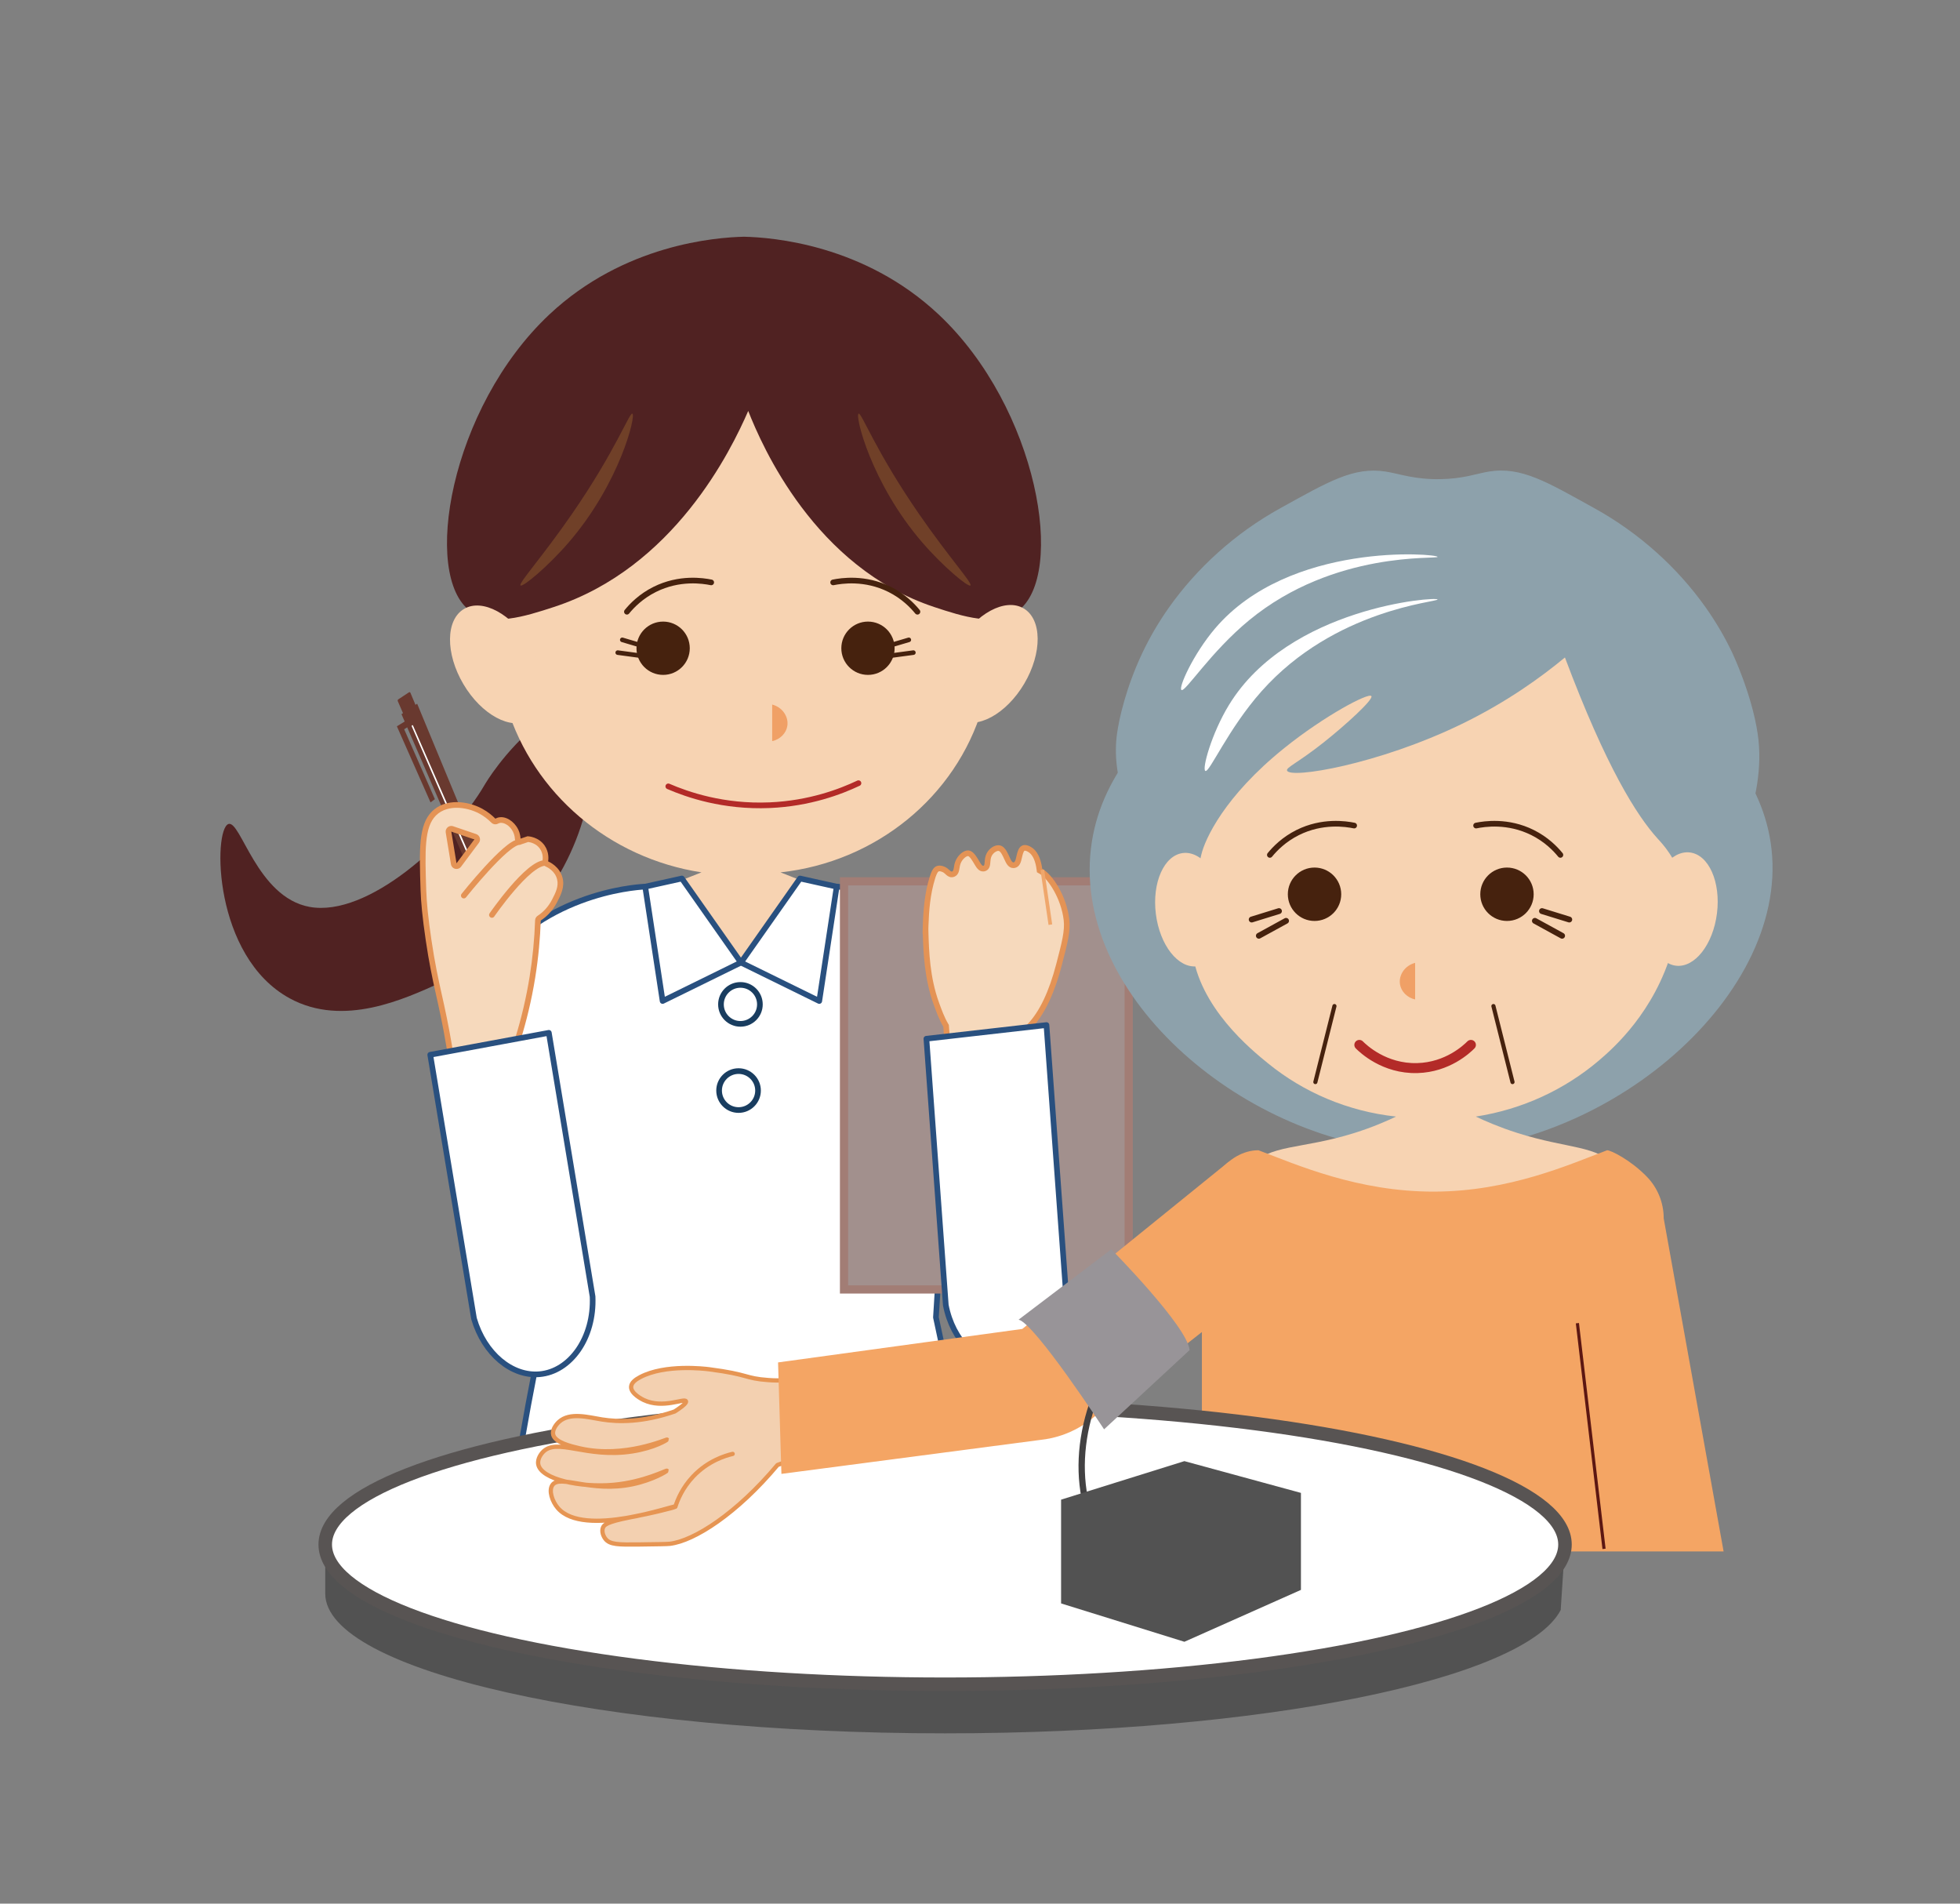 <?xml version="1.0" encoding="utf-8"?>
<!-- Generator: Adobe Illustrator 16.0.0, SVG Export Plug-In . SVG Version: 6.00 Build 0)  -->
<!DOCTYPE svg PUBLIC "-//W3C//DTD SVG 1.1//EN" "http://www.w3.org/Graphics/SVG/1.1/DTD/svg11.dtd">
<svg version="1.1" id="レイヤー" xmlns="http://www.w3.org/2000/svg" xmlns:xlink="http://www.w3.org/1999/xlink" x="0px"
	 y="0px" width="579.832px" height="563.025px" viewBox="0 0 579.832 563.025" enable-background="new 0 0 579.832 563.025"
	 xml:space="preserve">
<rect x="0" y="0" width="579.832" height="563.025" fill="#808080" stroke="none"/>
<g>
	<g>
		<g>
			<g>
				<path fill="#502222" d="M173.863,236.765c2.189-10.87,2.46-26.776-2.983-28.865c-2.939-1.128-6.845,2.041-11.517,5.917
					c-10.275,8.526-15.678,17.771-16.045,18.398c-9.813,16.73-34.543,39.19-51.774,36.002
					c-15.585-2.884-20.354-25.886-23.998-24.491c-4.472,1.712-4.57,39.144,18.155,51.542c15.87,8.657,33.973,0.181,44.611-4.62
					C154.355,279.798,169.654,257.662,173.863,236.765z"/>
				<g>
					<path fill="#F7D3B2" d="M165.472,141.379c19.912-20.975,46.584-20.964,53.735-20.961c6.483,0.002,33.198,0.013,53.735,20.961
						c1.231,1.255,28.91,30.49,17.665,68.043c-7.872,26.288-31.487,45.533-59.715,48.588c8.097,3.19,16.194,6.381,24.291,9.572
						c2.257,0,4.087,2.202,4.087,4.918v26.142c0,2.717-1.83,4.919-4.087,4.919h-33.042h-0.504h-4.86h-0.504H183.23
						c-2.257,0-4.087-2.202-4.087-4.919v-26.142c0-2.716,1.83-4.918,4.087-4.918c8.097-3.191,16.194-6.381,24.292-9.572
						c-27.231-4.19-49.684-23.238-57.57-48.926C142.714,185.506,148.61,159.14,165.472,141.379z"/>
					<path fill="#502222" d="M162.541,92.993c22.071-20.715,49.217-22.788,57.56-22.977c8.343,0.189,35.489,2.262,57.56,22.977
						c29.499,27.686,37.834,77.334,23.379,87.767c-6.494,4.687-16.223,1.575-24.659-1.221
						c-35.358-11.717-50.948-47.636-55.033-57.999c-5.08,11.688-21.971,46.394-57.527,57.999c-8.73,2.85-18.249,5.847-24.659,1.221
						C124.707,170.328,133.042,120.679,162.541,92.993z"/>
					<g>
						<path fill="#704028" d="M254.007,122.341c-1.167,0.449,3.7,20.566,18.828,38.091c6.2,7.183,13.574,13.292,14.249,12.726
							c0.712-0.598-6.373-8.346-15.182-21.097C258.92,133.269,254.898,121.999,254.007,122.341z"/>
						<path fill="#704028" d="M187.068,122.341c1.167,0.449-3.7,20.566-18.828,38.091c-6.2,7.183-13.574,13.292-14.249,12.726
							c-0.712-0.598,6.373-8.346,15.182-21.097C182.156,133.269,186.177,121.999,187.068,122.341z"/>
					</g>
				</g>
				<g>
					<path fill="none" stroke="#B32B28" stroke-width="1.675" stroke-linecap="round" stroke-miterlimit="10" d="M253.962,231.634
						c-5.29,2.507-14.423,6.007-26.262,6.513c-13.73,0.586-24.39-3.142-29.997-5.57"/>
					<path fill="#F0A066" d="M228.436,208.383c3.042,0.769,4.922,3.635,4.479,6.344c-0.354,2.159-2.138,3.96-4.479,4.479V208.383z"
						/>
					<g>
						<g>
							<circle fill="#46220E" cx="196.174" cy="191.726" r="7.883"/>
							<g>
								
									<line fill="none" stroke="#46220E" stroke-width="1.353" stroke-linecap="round" stroke-miterlimit="10" x1="184.091" y1="189.241" x2="190.166" y2="191.04"/>
								
									<line fill="none" stroke="#46220E" stroke-width="1.353" stroke-linecap="round" stroke-miterlimit="10" x1="182.743" y1="193.02" x2="189.983" y2="193.994"/>
							</g>
						</g>
						<g>
							<circle fill="#46220E" cx="256.775" cy="191.726" r="7.883"/>
							<g>
								
									<line fill="none" stroke="#46220E" stroke-width="1.353" stroke-linecap="round" stroke-miterlimit="10" x1="268.858" y1="189.241" x2="262.783" y2="191.04"/>
								
									<line fill="none" stroke="#46220E" stroke-width="1.353" stroke-linecap="round" stroke-miterlimit="10" x1="270.207" y1="193.02" x2="262.967" y2="193.994"/>
							</g>
						</g>
					</g>
					<g>
						<path fill="none" stroke="#46220E" stroke-width="1.675" stroke-linecap="round" stroke-miterlimit="10" d="M246.473,172.252
							c2.432-0.497,9.396-1.579,16.708,2.069c4.067,2.029,6.722,4.764,8.23,6.609"/>
						<path fill="none" stroke="#46220E" stroke-width="1.675" stroke-linecap="round" stroke-miterlimit="10" d="M210.398,172.252
							c-2.432-0.497-9.396-1.579-16.708,2.069c-4.067,2.029-6.722,4.764-8.23,6.609"/>
					</g>
				</g>
				<g>
					<g>
						<g>
							
								<ellipse transform="matrix(0.861 0.508 -0.508 0.861 140.398 -121.742)" fill="#F7D3B2" cx="293.288" cy="196.404" rx="11.469" ry="19.056"/>
						</g>
						<g>
							
								<ellipse transform="matrix(-0.861 0.508 -0.508 -0.861 373.219 290.976)" fill="#F7D3B2" cx="146.913" cy="196.404" rx="11.469" ry="19.056"/>
						</g>
					</g>
				</g>
			</g>
			<g>
				<path fill="#FFFFFF" stroke="#29507F" stroke-width="1.675" stroke-linejoin="round" stroke-miterlimit="10" d="
					M133.304,331.415c-0.702-4.966-2.829-24.206,9.5-42.531c16.427-24.416,44.559-26.463,47.9-26.649l28.489,22.452l0.001-0.001
					l0.001,0.001l28.49-22.452c3.341,0.186,31.473,2.233,47.9,26.649c12.33,18.325,10.203,37.565,9.5,42.531
					c-8.363,2.665-16.727,5.331-25.089,7.996c-1.038,16.739-2.076,33.479-3.115,50.219c4.849,22.135,9.138,46.177,12.377,71.97
					c5.246,41.776,6.734-22.859,6.16,11.104c-50.816,0-101.632,0-152.448,0c-0.575-33.964,0.914,30.672,6.16-11.104
					c3.239-25.793,7.528-49.835,12.376-71.97c-1.038-16.739-2.076-33.479-3.114-50.219
					C150.03,336.746,141.667,334.08,133.304,331.415z"/>
				<g>
					<circle fill="#FFFFFF" stroke="#193D60" stroke-width="1.675" stroke-miterlimit="10" cx="219.044" cy="297.061" r="5.76"/>
					<circle fill="#FFFFFF" stroke="#193D60" stroke-width="1.675" stroke-miterlimit="10" cx="218.491" cy="322.548" r="5.76"/>
				</g>
				<g>
					<polygon fill="#FFFFFF" stroke="#29507F" stroke-width="1.675" stroke-linejoin="round" stroke-miterlimit="10" points="
						247.516,262.234 236.667,259.827 219.194,284.687 242.363,296.062 					"/>
					<polygon fill="#FFFFFF" stroke="#29507F" stroke-width="1.675" stroke-linejoin="round" stroke-miterlimit="10" points="
						190.872,262.234 201.721,259.827 219.194,284.687 196.024,296.062 					"/>
				</g>
				<g>
					
						<line fill="none" stroke="#29507F" stroke-width="2.415" stroke-linecap="round" stroke-linejoin="round" stroke-miterlimit="10" x1="187.544" y1="443.019" x2="155.004" y2="443.019"/>
					
						<line fill="none" stroke="#29507F" stroke-width="2.415" stroke-linecap="round" stroke-linejoin="round" stroke-miterlimit="10" x1="247.054" y1="443.019" x2="279.594" y2="443.019"/>
				</g>
			</g>
		</g>
		<g>
			<g>
				<g>
					<g>
						<path fill="#9B9797" stroke="#000000" stroke-width="0.176" stroke-miterlimit="10" d="M147.286,272.84
							c-0.171,0.145-0.079,0.659,0.166,1.012l1.14,1.645l0.639-0.515l-0.508-2.208c-0.107-0.468-0.386-0.822-0.557-0.678
							L147.286,272.84z"/>
						<path stroke="#000000" stroke-width="0.176" stroke-miterlimit="10" d="M149.151,276.303c0.169,0.244,0.395,0.051,0.32-0.274
							l-0.241-1.047l-0.639,0.515L149.151,276.303z"/>
					</g>
					<path fill="#69392F" d="M120.998,204.755l-1.586,1.046l-1.598,1.053c-0.078,0.051-0.13,0.136-0.154,0.233
						s-0.017,0.205,0.025,0.301l0.764,1.759l0.772,1.778l-0.225,0.15l-0.225,0.15l0.472,1.085l0.474,1.092
						c-0.382,0.234-0.766,0.47-1.15,0.705c-0.384,0.236-0.77,0.472-1.156,0.708c1.728,3.906,3.412,7.715,5.055,11.43
						c1.678,3.793,3.309,7.483,4.897,11.073l0.646-0.477l0.645-0.475l-4.675-10.638l-4.412-10.041l0.451-0.279l0.45-0.278
						l11.175,25.733l12.965,29.856l2.921,3.452l0.63-0.536l0,0l0,0l0.742-0.632l-0.778-5.229v0l-13.357-32.229l-11.361-27.411
						l-0.249,0.166l-0.249,0.166l-0.746-1.783l-0.738-1.764c-0.041-0.097-0.108-0.164-0.184-0.194
						C121.16,204.698,121.075,204.705,120.998,204.755z"/>
					<path fill="#FFFFFF" d="M121.825,214.864l21.513,49.458c0.074,0.17,0.223,0.234,0.333,0.142l0,0
						c0.109-0.092,0.139-0.304,0.064-0.474l-21.545-49.378c-0.057-0.13-0.185-0.179-0.285-0.109l0,0
						C121.805,214.572,121.769,214.733,121.825,214.864z"/>
				</g>
				<g>
					<g>
						<path fill="#F6D9BC" d="M134.768,322.913c-0.511-4.564-1.155-9.169-1.914-13.699c-1.035-6.166-1.988-10.45-2.91-14.594
							c-1.082-4.861-2.104-9.453-3.164-16.642c-0.915-6.204-1.399-10.887-1.524-14.737c-0.381-11.804-0.611-18.929,3.121-22.646
							c2.091-2.082,4.809-2.519,6.722-2.519c2.374,0,4.982,0.674,7.158,1.849c1.309,0.707,2.555,1.647,3.704,2.793
							c0.161,0.161,0.375,0.245,0.592,0.245c0.137,0,0.274-0.033,0.401-0.102c0.284-0.155,0.579-0.258,0.876-0.306
							c0.141-0.022,0.283-0.033,0.427-0.033c1.871,0,3.898,1.744,4.618,3.971c0.161,0.5,0.259,1.034,0.291,1.588
							c0.015,0.261,0.151,0.5,0.368,0.646c0.14,0.094,0.304,0.143,0.468,0.143c0.091,0,0.182-0.015,0.27-0.044l1.914-0.65
							c0.642,0.059,2.884,0.407,4.252,2.39c1.131,1.641,1.004,3.392,0.896,4.068c-0.06,0.376,0.142,0.746,0.491,0.898
							c0.51,0.223,3.088,1.48,3.798,4.321c0.6,2.397-0.483,4.506-1.53,6.546c-1.108,2.16-2.647,3.896-4.574,5.157
							c-0.228,0.148-0.369,0.399-0.378,0.672c-0.189,5.593-0.736,11.231-1.625,16.758c-0.983,6.104-2.405,12.197-4.227,18.114
							c-0.044,0.143-0.049,0.296-0.014,0.441l2.799,11.665L134.768,322.913z M133.514,245.12c-0.195,0-0.388,0.068-0.542,0.198
							c-0.224,0.19-0.333,0.484-0.285,0.775l1.54,9.377c0.054,0.331,0.301,0.598,0.627,0.678c0.066,0.016,0.133,0.024,0.199,0.024
							c0.26,0,0.51-0.122,0.671-0.336l5.277-7.058c0.16-0.215,0.208-0.493,0.129-0.75c-0.079-0.256-0.276-0.458-0.53-0.545
							l-6.817-2.319C133.695,245.134,133.604,245.12,133.514,245.12z"/>
						<path fill="#E49355" d="M135.098,238.915c2.239,0,4.703,0.637,6.759,1.748c1.238,0.668,2.418,1.56,3.51,2.649
							c0.322,0.321,0.75,0.489,1.184,0.489c0.274,0,0.55-0.067,0.802-0.205c0.203-0.111,0.402-0.181,0.609-0.214
							c0.094-0.015,0.192-0.022,0.293-0.022c1.311,0,3.145,1.296,3.82,3.39c0.14,0.433,0.224,0.897,0.251,1.379
							c0.03,0.522,0.302,1.001,0.736,1.293c0.28,0.189,0.607,0.286,0.937,0.286c0.181,0,0.363-0.029,0.539-0.089l0.697-0.237
							l1.042-0.354c0.693,0.089,2.399,0.464,3.468,2.014c0.959,1.392,0.851,2.885,0.759,3.462c-0.119,0.752,0.285,1.491,0.982,1.796
							c0.447,0.196,2.707,1.296,3.321,3.757c0.523,2.092-0.441,3.971-1.463,5.96c-1.042,2.03-2.484,3.658-4.288,4.838
							c-0.456,0.299-0.738,0.8-0.756,1.345c-0.188,5.559-0.731,11.161-1.616,16.652c-0.977,6.065-2.39,12.122-4.2,18.001
							c-0.088,0.287-0.098,0.592-0.028,0.884l0.173,0.723l2.418,10.074l-9.771,1.7l-9.776,1.7c-0.496-4.29-1.107-8.607-1.82-12.86
							c-1.038-6.188-1.994-10.483-2.918-14.637c-1.078-4.847-2.097-9.424-3.153-16.582c-0.911-6.172-1.392-10.825-1.516-14.642
							c-0.374-11.577-0.599-18.565,2.875-22.025C130.855,239.309,133.344,238.914,135.098,238.915 M135.054,257.009
							c0.521,0,1.021-0.243,1.341-0.672l5.277-7.058c0.321-0.429,0.417-0.986,0.259-1.499s-0.553-0.917-1.061-1.09l-6.817-2.318
							c-0.176-0.06-0.358-0.089-0.54-0.089c-0.391,0-0.775,0.137-1.083,0.397c-0.449,0.38-0.666,0.968-0.57,1.549l0.709,4.32
							l0.831,5.057c0.109,0.663,0.603,1.196,1.255,1.355C134.788,256.993,134.921,257.009,135.054,257.009 M135.098,237.239
							c-2.691,0-5.332,0.791-7.313,2.763c-3.989,3.974-3.756,11.208-3.367,23.266c0.113,3.488,0.524,7.999,1.532,14.832
							c1.974,13.381,3.839,17.91,6.077,31.252c0.976,5.818,1.599,10.79,2.005,14.538c7.687-1.337,15.373-2.674,23.059-4.011
							c-1.002-4.177-2.005-8.354-3.007-12.532c1.617-5.252,3.147-11.361,4.253-18.228c0.991-6.155,1.466-11.826,1.636-16.862
							c1.399-0.916,3.374-2.578,4.86-5.475c1.076-2.096,2.273-4.428,1.598-7.131c-0.829-3.316-3.854-4.701-4.274-4.885
							c0.077-0.486,0.365-2.645-1.034-4.675c-1.759-2.551-4.698-2.746-5.05-2.763c-0.691,0.234-1.383,0.47-2.074,0.705
							c-0.032-0.557-0.126-1.167-0.33-1.798c-0.843-2.611-3.231-4.551-5.415-4.551c-0.188,0-0.375,0.014-0.56,0.044
							c-0.489,0.079-0.878,0.252-1.145,0.397c-0.85-0.848-2.159-1.998-3.897-2.937C140.483,238.017,137.766,237.24,135.098,237.239
							L135.098,237.239z M135.054,255.334c-0.513-3.126-1.027-6.251-1.54-9.377c2.272,0.773,4.544,1.546,6.817,2.319
							C138.572,250.628,136.813,252.981,135.054,255.334L135.054,255.334z"/>
					</g>
					<g id="ライン_3_">
						
							<path fill="none" stroke="#E49355" stroke-width="1.675" stroke-linecap="round" stroke-linejoin="round" stroke-miterlimit="10" d="
							M137.21,264.881c0,0,12.573-15.806,16.433-15.827"/>
						
							<path fill="none" stroke="#E49355" stroke-width="1.675" stroke-linecap="round" stroke-linejoin="round" stroke-miterlimit="10" d="
							M145.523,270.604c0,0,10.722-15.571,15.883-15.375"/>
					</g>
				</g>
				<path fill="#FFFFFF" stroke="#29507F" stroke-width="1.675" stroke-linejoin="round" stroke-miterlimit="10" d="
					M140.221,389.974c3.006,10.395,11.207,17.188,19.396,16.467c9.128-0.804,16.214-10.765,15.69-22.955l-6.471-39.007
					l-6.471-39.006l-17.543,3.244l-17.543,3.245l6.471,39.006L140.221,389.974z"/>
			</g>
			<g>
				
					<rect x="249.688" y="260.662" fill="#A2908D" stroke="#A27D75" stroke-width="2.424" stroke-miterlimit="10" width="84.219" height="120.711"/>
				<g>
					<g>
						<g>
							<path fill="#F6D9BC" d="M279.883,303.395l-0.101-0.169c-1.178-1.978-2.008-4.271-2.81-6.487
								c-2.733-7.559-2.975-15.345-3.135-20.498l-0.023-0.739l-0.028-0.005c0.011-0.519,0.027-1.169,0.053-1.911
								c0.147-4.234,0.499-9.205,1.993-13.975c0.342-1.093,0.767-2.288,1.485-2.635c0.177-0.085,0.385-0.129,0.62-0.129
								c0.361,0,0.765,0.098,1.202,0.29c0.519,0.229,0.855,0.542,1.151,0.818c0.351,0.328,0.714,0.666,1.256,0.666
								c0.162,0,0.321-0.033,0.475-0.097c0.757-0.318,0.883-1.115,1.005-1.886c0.074-0.467,0.158-0.998,0.364-1.535
								c0.561-1.461,1.941-2.743,2.953-2.743c0.036,0,0.072,0.001,0.107,0.005c0.94,0.094,1.8,1.557,2.429,2.625
								c0.655,1.114,1.128,1.919,1.968,1.919c0,0,0,0,0,0c0.16,0,0.316-0.034,0.464-0.1c0.718-0.324,0.774-1.097,0.828-1.845
								c0.046-0.65,0.105-1.458,0.509-2.226c0.574-1.089,1.727-1.911,2.682-1.911c0.147,0,0.288,0.021,0.417,0.061
								c0.941,0.291,1.576,1.696,2.087,2.826c0.531,1.177,0.99,2.193,1.969,2.193h0.081l0.153-0.023
								c0.97-0.189,1.209-1.257,1.462-2.389c0.217-0.97,0.486-2.176,1.138-2.582c0.162-0.102,0.346-0.151,0.559-0.151
								c0.52,0,1.215,0.299,1.86,0.8c1.575,1.221,2.188,3.652,2.427,5.477l0.054,0.416l0.366,0.206
								c2.604,1.463,6.811,7.434,7.605,14.402c0.374,3.277-0.492,6.61-2.22,13.249c-2.144,8.244-5.037,14.32-8.602,18.063
								c-0.301,0.315-0.606,0.614-0.913,0.898l-0.312,0.288l3.959,34.313l-24.683,2.25L279.883,303.395z"/>
							<path fill="#E49355" d="M303.197,251.6L303.197,251.6c0.319,0,0.873,0.257,1.348,0.625c1.053,0.816,1.802,2.564,2.108,4.922
								l0.108,0.833l0.732,0.411c2.504,1.408,6.448,7.326,7.184,13.768c0.356,3.122-0.497,6.404-2.198,12.942
								c-2.107,8.104-4.933,14.059-8.397,17.695c-0.276,0.29-0.563,0.572-0.876,0.862l-0.622,0.577l0.097,0.844l3.813,33.037
								l-22.983,2.096l-2.778-36.686l-0.029-0.392l-0.202-0.339c-1.137-1.909-1.953-4.163-2.743-6.348
								c-2.686-7.429-2.925-15.135-3.085-20.28l-0.033-1.371c0.009-0.358,0.021-0.756,0.036-1.184
								c0.146-4.178,0.491-9.08,1.955-13.754c0.148-0.473,0.598-1.913,1.05-2.131c0.062-0.03,0.148-0.045,0.255-0.045
								c0.168,0,0.454,0.038,0.865,0.219c0.39,0.172,0.646,0.412,0.918,0.665c0.38,0.354,0.955,0.891,1.827,0.891
								c0.273,0,0.542-0.055,0.799-0.163c1.187-0.499,1.372-1.67,1.508-2.526c0.071-0.448,0.144-0.911,0.318-1.366
								c0.491-1.279,1.636-2.205,2.194-2.205c0,0,0,0,0.001,0c0.518,0.052,1.409,1.569,1.79,2.216c0.706,1.2,1.372,2.333,2.69,2.333
								c0.28,0,0.552-0.059,0.809-0.175c1.174-0.529,1.261-1.744,1.319-2.548c0.043-0.602,0.093-1.284,0.414-1.895
								c0.462-0.876,1.377-1.465,1.942-1.465c0.063,0,0.121,0.008,0.171,0.023c0.581,0.179,1.2,1.551,1.57,2.371
								c0.568,1.259,1.213,2.686,2.732,2.686c0.132,0,0.265-0.013,0.396-0.038c1.507-0.294,1.846-1.81,2.118-3.028
								c0.143-0.641,0.409-1.834,0.762-2.054C303.094,251.616,303.119,251.6,303.197,251.6 M303.197,249.925
								c-0.339,0-0.682,0.078-1.002,0.277c-1.705,1.063-1.342,4.669-2.316,4.86c-0.025,0.005-0.05,0.007-0.074,0.007
								c-1.037,0-1.555-4.287-3.809-4.982c-0.215-0.066-0.438-0.098-0.665-0.098c-1.303,0-2.724,1.032-3.423,2.358
								c-0.896,1.703-0.366,3.439-0.939,3.697c-0.04,0.018-0.08,0.026-0.121,0.026c-0.911,0-2.057-4.313-4.313-4.54
								c-0.063-0.006-0.127-0.009-0.191-0.009c-1.429,0-3.069,1.545-3.735,3.28c-0.546,1.423-0.333,2.705-0.912,2.948
								c-0.051,0.021-0.101,0.032-0.15,0.032c-0.461,0-0.868-0.883-2.069-1.413c-0.181-0.08-0.819-0.361-1.541-0.361
								c-0.322,0-0.662,0.056-0.984,0.212c-0.984,0.477-1.475,1.719-1.919,3.139c-1.426,4.554-1.859,9.268-2.03,14.196
								c-0.041,1.152-0.058,2.086-0.067,2.649c0.021,0.001,0.042,0.002,0.063,0.004c0,0.021,0.001,0.041,0.001,0.058
								c0.157,5.062,0.406,13.073,3.183,20.752c0.824,2.277,1.659,4.588,2.879,6.636l2.906,38.381l26.385-2.405l-4.009-34.742
								c0.319-0.296,0.637-0.606,0.95-0.936c1.569-1.647,5.662-6.34,8.806-18.429c1.756-6.75,2.633-10.125,2.241-13.555
								c-0.805-7.05-5.034-13.355-8.027-15.038c-0.253-1.942-0.93-4.624-2.743-6.03
								C305.396,250.766,304.313,249.925,303.197,249.925L303.197,249.925z"/>
						</g>
					</g>
					
						<line fill="none" stroke="#EFA76C" stroke-width="1.096" stroke-miterlimit="10" x1="308.354" y1="257.274" x2="310.733" y2="273.48"/>
				</g>
				<path fill="#FFFFFF" stroke="#29507F" stroke-width="1.675" stroke-linejoin="round" stroke-miterlimit="10" d="
					M279.795,385.991c2.04,10.586,9.581,17.938,17.798,17.786c9.159-0.169,17.125-9.621,17.72-21.827l-2.868-39.388l-2.868-39.389
					l-17.759,2.021l-17.759,2.021l2.869,39.389L279.795,385.991z"/>
			</g>
		</g>
	</g>
	<g>
		<path fill="#8DA1AB" d="M524.062,251.034c5.07,44.812-51.417,91.908-105.778,89.485c-49.304-2.198-100.752-45.302-95.563-89.485
			c4.925-41.931,58.787-67.182,100.671-67.173C466.621,183.87,519.509,210.795,524.062,251.034z"/>
		<g>
			<g>
				<g>
					<path fill="#8DA1AB" d="M504.603,179.668c-8.189-11.576-19.471-21.93-32.987-29.39c-13.803-7.618-21.508-12.384-31.166-10.805
						c-3.829,0.626-7.425,2.126-14.338,2.244c-7.722,0.132-12.021-1.588-16.15-2.241c-9.528-1.506-17.045,3.017-31.151,10.802
						c-13.517,7.46-24.798,17.814-32.987,29.39c-3.164,4.472-5.756,8.969-7.876,13.444c-4.882,10.307-6.93,19.675-7.506,23.947
						c-1.645,12.184,2.795,25.972,16.302,45.062c24.81,35.064,45.114,63.761,78.699,64.604
						c43.443,1.091,71.285-45.373,81.049-61.667c5.005-8.352,16.44-27.946,13.494-47.999c-1.731-11.778-7.508-23.949-7.508-23.949
						C510.356,188.635,507.766,184.14,504.603,179.668z"/>
					<g>
						<path fill="#FFFFFF" d="M356.581,228.014c-1.046-0.521,1.819-11.052,6.98-19.506c17.687-28.97,61.452-32.117,61.725-31.209
							c0.229,0.759-30.446,2.801-52.082,27.149C363.299,215.595,357.781,228.612,356.581,228.014z"/>
						<path fill="#FFFFFF" d="M349.509,204.065c-0.951-0.678,3.521-10.633,9.939-18.178c21.991-25.855,65.712-22.132,65.839-21.193
							c0.107,0.786-30.511-1.985-55.681,18.688C358.082,192.847,350.601,204.844,349.509,204.065z"/>
					</g>
				</g>
				<path fill="#F7D3B2" d="M494.726,280.836c3.087-10.757,3.775-16.205,2.71-20.475c-1.645-6.585-5.635-10.773-6.944-12.21
					c-6.282-6.893-15.329-21.207-27.536-53.696c-6.876,5.692-17.104,13.17-30.652,19.736c-24.625,11.933-50.666,16.225-51.55,13.719
					c-0.332-0.942,3.107-2.218,10.809-8.314c6.376-5.047,14.841-12.739,14.135-13.719c-0.805-1.117-13.963,5.882-25.774,15.381
					c-17.833,14.341-23.477,27.043-24.521,31.467l-1.762,7.635c-1.6,8.95-1.421,16.886-0.951,20.818
					c2.01,16.823,17.599,29.388,22.442,33.33c10.519,8.563,23.606,14.193,37.859,15.735c-2.577,1.235-6.823,3.123-12.265,4.833
					c-15.968,5.02-25.333,3.198-31.162,10.208c-1.309,1.572-3.022,4.292-3.688,8.864v24.437c0,6.903,5.648,12.552,12.552,12.552
					h90.919c6.903,0,12.552-5.648,12.552-12.552v-24.437c-0.661-4.516-2.346-7.244-3.688-8.864
					c-5.526-6.678-14.173-5.366-29.356-10.208c-5.372-1.713-9.601-3.57-12.265-4.833c13.749-2.115,26.292-7.981,36.394-16.563
					C477.324,309.993,489.418,299.333,494.726,280.836z"/>
			</g>
			<g>
				<path fill="none" stroke="#B32B28" stroke-width="2.952" stroke-linecap="round" stroke-miterlimit="10" d="M402.135,309.042
					c1.06,1.059,7.346,7.129,17.147,6.859c8.99-0.247,14.657-5.654,15.862-6.859"/>
				<g>
					
						<line fill="none" stroke="#46220E" stroke-width="1.224" stroke-linecap="round" stroke-miterlimit="10" x1="394.77" y1="297.56" x2="389.126" y2="320.035"/>
					
						<line fill="none" stroke="#46220E" stroke-width="1.224" stroke-linecap="round" stroke-miterlimit="10" x1="441.805" y1="297.56" x2="447.448" y2="320.035"/>
				</g>
				<path fill="#F0A066" d="M418.64,284.78c-3.043,0.77-4.922,3.636-4.479,6.345c0.353,2.159,2.138,3.96,4.479,4.479V284.78z"/>
				<g>
					<g>
						
							<line fill="none" stroke="#46220E" stroke-width="1.73" stroke-linecap="round" stroke-miterlimit="10" x1="380.458" y1="272.354" x2="372.412" y2="276.765"/>
						
							<line fill="none" stroke="#46220E" stroke-width="1.73" stroke-linecap="round" stroke-miterlimit="10" x1="378.361" y1="269.468" x2="370.291" y2="271.963"/>
					</g>
					<g>
						
							<line fill="none" stroke="#46220E" stroke-width="1.73" stroke-linecap="round" stroke-miterlimit="10" x1="454.074" y1="272.354" x2="462.12" y2="276.765"/>
						
							<line fill="none" stroke="#46220E" stroke-width="1.73" stroke-linecap="round" stroke-miterlimit="10" x1="456.17" y1="269.468" x2="464.24" y2="271.963"/>
					</g>
				</g>
				<g>
					<circle fill="#46220E" cx="445.813" cy="264.488" r="7.896"/>
					<circle fill="#46220E" cx="388.879" cy="264.488" r="7.896"/>
				</g>
				<g>
					<path fill="none" stroke="#46220E" stroke-width="1.675" stroke-linecap="round" stroke-miterlimit="10" d="M436.677,244.172
						c2.433-0.497,9.396-1.579,16.708,2.069c4.066,2.029,6.722,4.764,8.23,6.61"/>
					<path fill="none" stroke="#46220E" stroke-width="1.675" stroke-linecap="round" stroke-miterlimit="10" d="M400.603,244.172
						c-2.433-0.497-9.396-1.579-16.708,2.069c-4.067,2.029-6.722,4.764-8.23,6.61"/>
				</g>
			</g>
			<g>
				<g>
					
						<ellipse transform="matrix(0.992 0.124 -0.124 0.992 37.304 -59.797)" fill="#F7D3B2" cx="497.904" cy="269.081" rx="10.159" ry="16.879"/>
					
						<ellipse transform="matrix(-0.992 0.124 -0.124 -0.992 734.42 492.341)" fill="#F7D3B2" cx="351.852" cy="269.081" rx="10.159" ry="16.879"/>
				</g>
			</g>
		</g>
		<g>
			<path fill="#F4A564" d="M355.561,458.863v-98.488c0-9.557,7.53-20.174,16.734-20.174c11.313,4.272,29.42,12.317,52.101,12.235
				c22.146-0.08,39.854-8.006,51.052-12.235c1.126,0.004,7.037,2.937,11.818,7.901c3.033,3.15,4.916,7.494,4.916,12.272
				l17.716,98.488C464.357,458.863,401.102,458.863,355.561,458.863z"/>
			<path fill="#525252" d="M462.972,456.813l-11.811-0.094c-26.195-15.61-93.123-26.712-171.567-26.712
				c-73.878,0-137.542,9.847-166.586,24.033l-16.791-0.133v17.426c0,22.824,82.101,41.326,183.377,41.326
				c93.986,0,171.444-15.935,182.111-36.47C462.127,469.731,462.55,463.272,462.972,456.813z"/>
			
				<ellipse fill="#FFFFFF" stroke="#585453" stroke-width="4" stroke-miterlimit="10" cx="279.594" cy="456.813" rx="183.378" ry="41.326"/>
			
				<line fill="none" stroke="#5C1712" stroke-width="0.932" stroke-miterlimit="10" x1="466.644" y1="391.35" x2="474.526" y2="458.1"/>
			<g>
				<g>
					
						<path fill="#F3D0B0" stroke="#E69553" stroke-width="1.264" stroke-linecap="round" stroke-linejoin="round" stroke-miterlimit="10" d="
						M230.013,433.28c-12.024,14.371-24.686,22.504-31.897,23.32c-0.802,0.091-3.469,0.125-8.804,0.193
						c-6.469,0.082-8.875,0.047-10.213-1.654c-0.646-0.821-1.143-2.154-0.739-3.279c0.323-0.896,1.244-1.731,7.667-3.019
						c2.263-0.454,7.207-1.364,12.557-2.807c0,0,1.205-0.325,1.179-0.446c-0.11-0.514-27.05,9.417-34.754,0.412
						c-1.666-1.947-2.722-5.117-1.606-6.764c2.236-3.302,11.255,2.381,23.804-0.271c5.918-1.251,10.126-3.829,10.067-3.989
						c-0.069-0.188-6.765,3.354-15.672,4.173c-9.85,0.906-21.572-1.593-22.371-6.086c-0.3-1.688,1.021-3.215,1.256-3.477
						c4.125-4.601,12.847,1.829,26.588-0.32c6.588-1.03,10.278-3.399,10.25-3.487c-0.056-0.176-12.521,5.575-25.645,2.626
						c-0.083-0.019-0.211-0.048-0.376-0.086c-2.405-0.562-7.021-1.665-7.638-3.946c-0.365-1.35,0.715-2.948,1.709-3.851
						c3.213-2.913,8.631-1.345,12.699-0.698c4.894,0.777,12.046,0.891,21.513-2.361c3.075-1.983,3.479-2.711,3.349-3.021
						c-0.432-1.025-6.817,2.346-12.512-0.37c-0.374-0.179-3.862-1.881-3.717-3.955c0.082-1.183,1.294-2.096,2.699-2.835
						c7.367-3.876,19.092-2.468,20.336-2.308c12.038,1.547,10.349,2.681,17.592,3.202c7.036,0.507,8.556-0.922,18.664-0.511
						c3.805,0.155,6.915,0.493,8.952,0.755c-0.786,5.615-1.571,11.231-2.356,16.847C245.064,427.938,237.539,430.609,230.013,433.28
						z"/>
					
						<path fill="none" stroke="#E69553" stroke-width="1.264" stroke-linecap="round" stroke-linejoin="round" stroke-miterlimit="10" d="
						M199.809,445.589c0.657-2.048,2.091-5.567,5.247-8.902c4.4-4.65,9.526-6.17,11.687-6.679"/>
				</g>
				<path fill="#F4A564" d="M363.491,343.607l-61.055,49.442l-72.262,9.904l0.995,32.969l76.675-10.058
					c1.974-0.213,4.525-0.688,7.342-1.769c3.885-1.489,6.719-3.529,8.527-5.07c19.584-15.41,39.169-30.82,58.754-46.23
					L363.491,343.607z"/>
			</g>
		</g>
		<g>
			<path fill="none" stroke="#424142" stroke-width="1.865" stroke-miterlimit="10" d="M333.417,396.121
				c-14.765,19.569-17.604,43.645-7.247,60.692c6.055,9.966,15.138,15.095,20.753,17.57"/>
			<path fill="#989498" d="M301.336,390.304l27.417-20.802c0,0,22.626,22.893,23.158,29.813l-25.287,23.425
				C326.624,422.74,306.127,391.406,301.336,390.304z"/>
			<polygon fill="#525252" points="384.849,441.541 350.377,432.148 336.345,436.532 336.345,436.532 329.824,438.569 
				329.824,438.569 313.914,443.54 313.906,443.537 313.906,443.542 313.9,443.544 313.906,443.546 313.906,474.232 
				350.385,485.577 384.861,470.229 384.861,441.535 			"/>
		</g>
	</g>
</g>
</svg>
